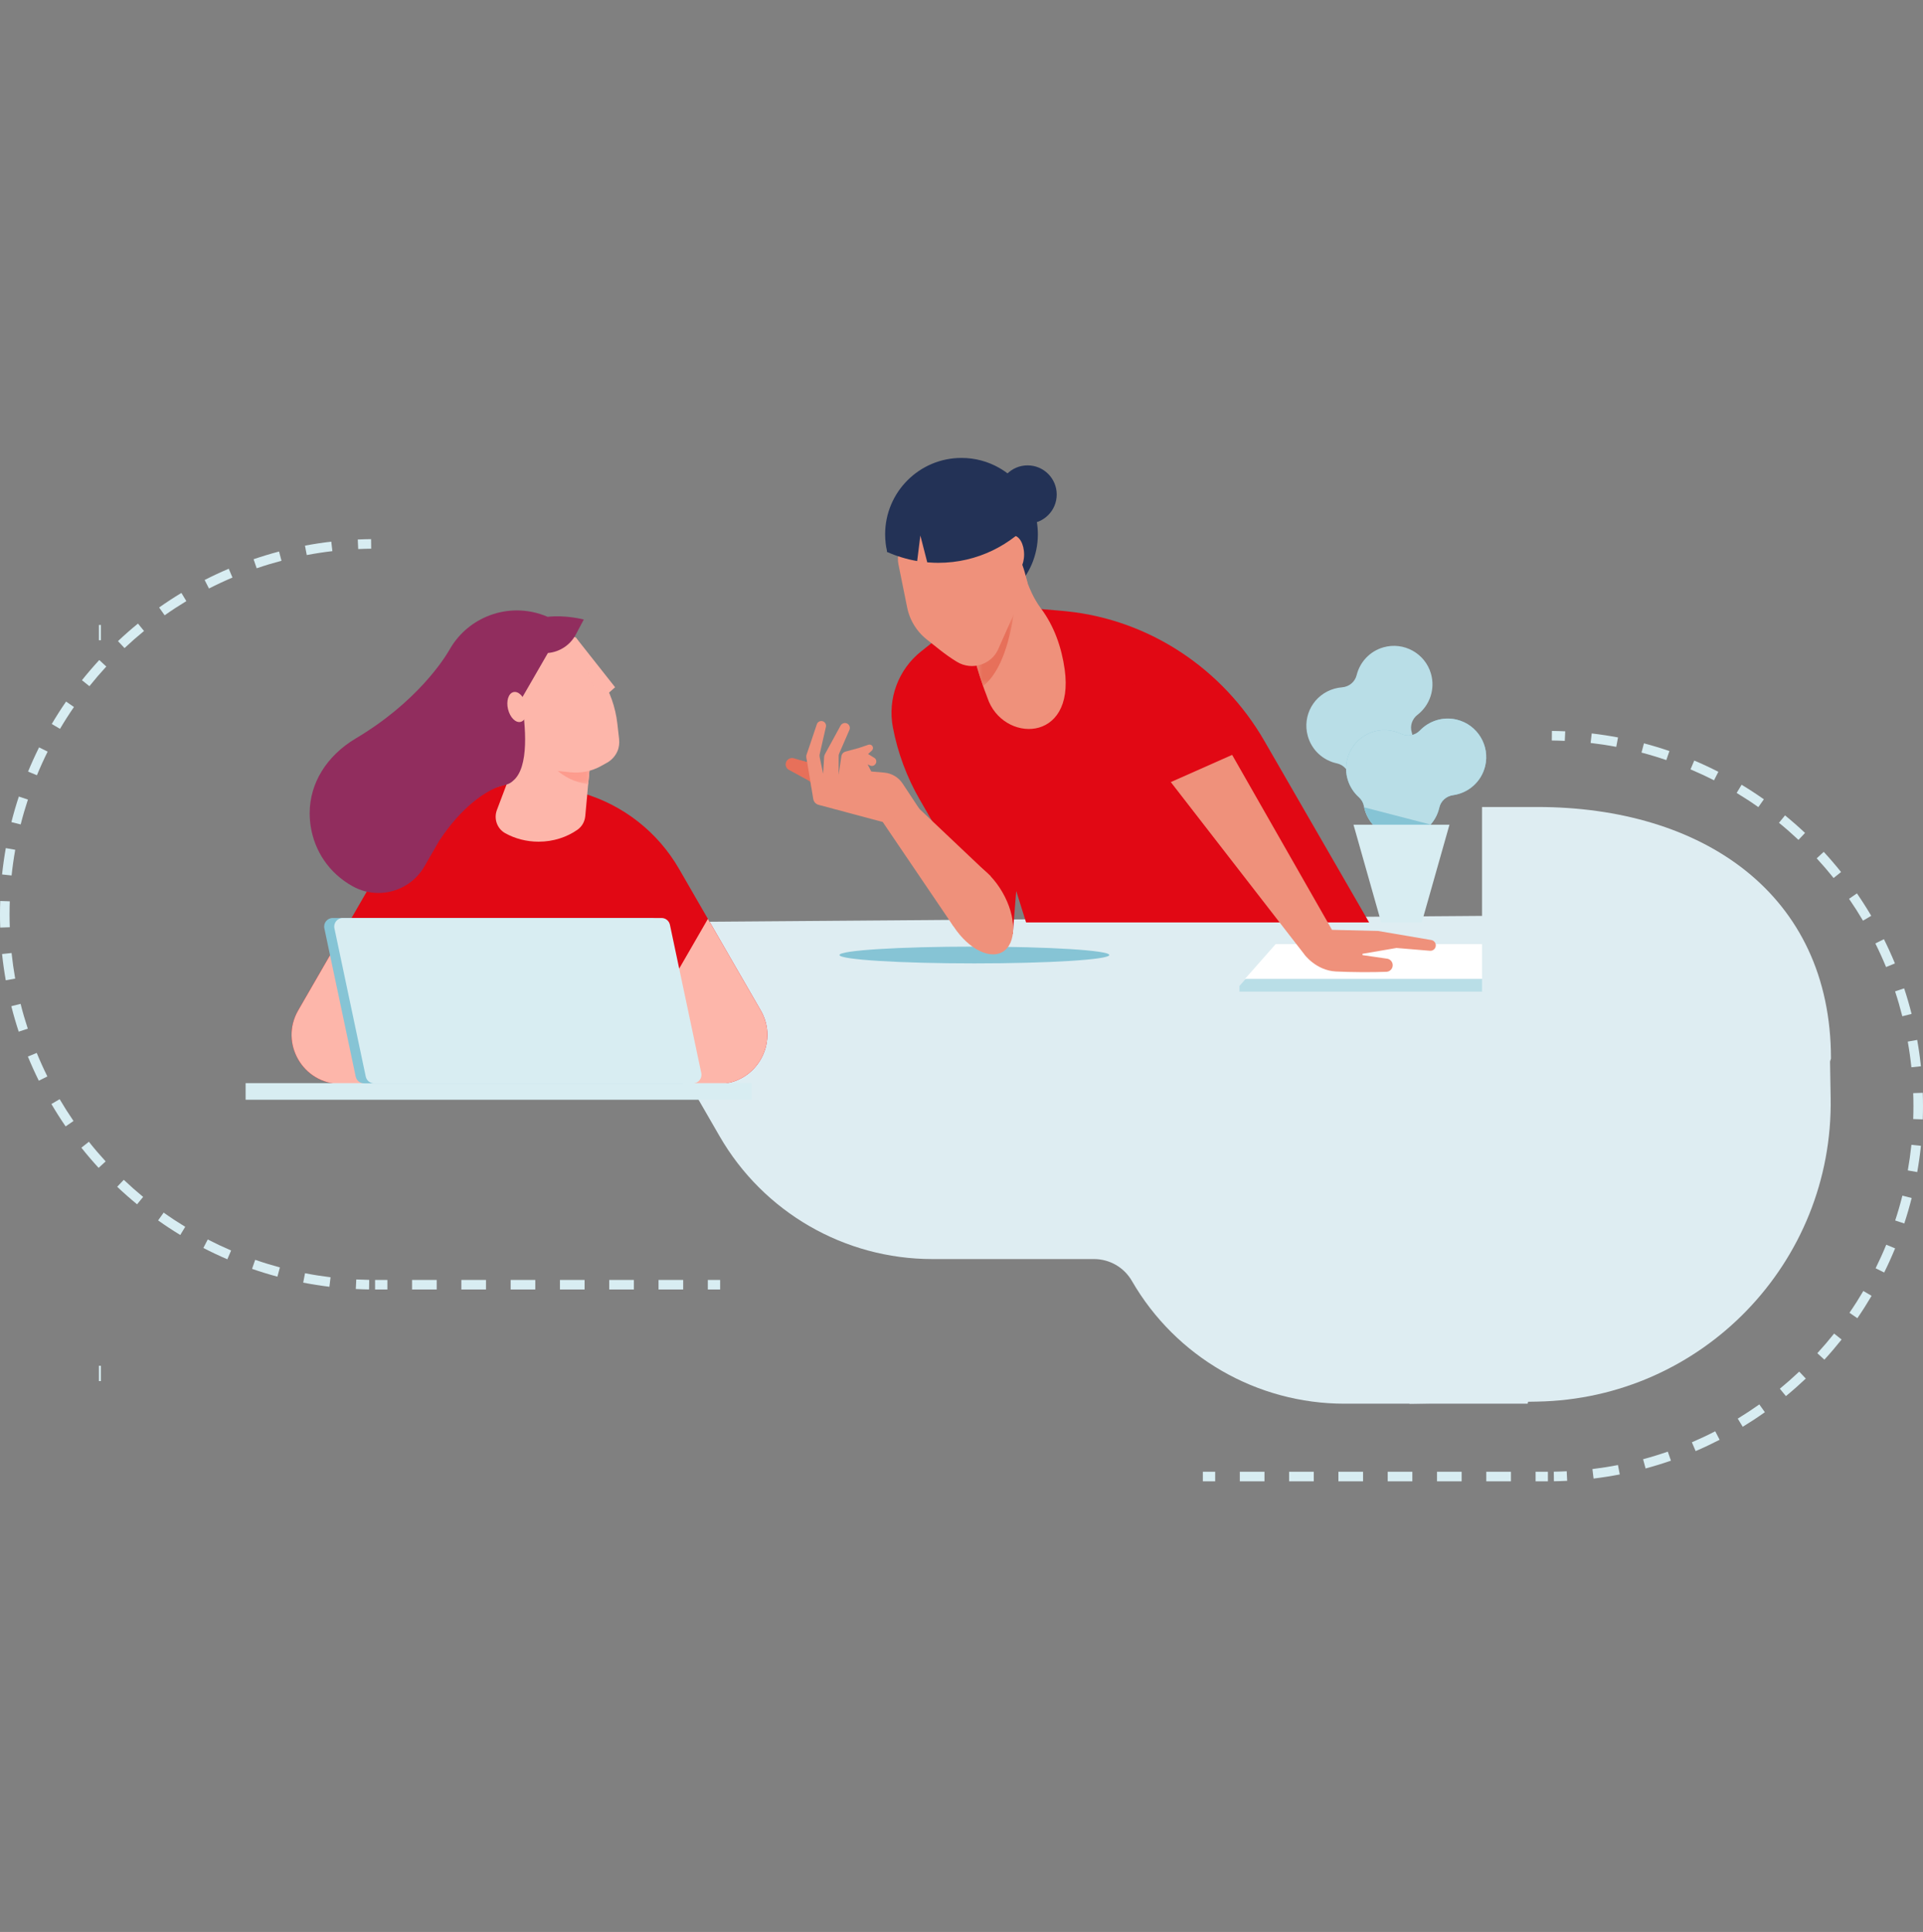 <svg width="228" height="229" xmlns="http://www.w3.org/2000/svg">

 <rect width="100%" height="100%" fill="#808080" stroke="none"/>

 <mask height="3" width="6" y="90" x="64" maskUnits="userSpaceOnUse" id="mask0">
  <path id="svg_1" fill="white" d="m64.957,90.066l4.973,0l0,2.881l-4.973,0l0,-2.881z" clip-rule="evenodd" fill-rule="evenodd"/>
 </mask>
 <mask height="5" width="4" y="78" x="69" maskUnits="userSpaceOnUse" id="mask1">
  <path id="svg_2" fill="white" d="m69.558,78.912l2.656,0l0,3.262l-2.656,0l0,-3.262z" clip-rule="evenodd" fill-rule="evenodd"/>
 </mask>
 <mask height="6" width="4" y="88" x="94" maskUnits="userSpaceOnUse" id="mask2">
  <path id="svg_3" fill="white" d="m94.949,88.705l2.256,0l0,4.723l-2.256,0l0,-4.723z" clip-rule="evenodd" fill-rule="evenodd"/>
 </mask>
 <mask height="10" width="6" y="72" x="115" maskUnits="userSpaceOnUse" id="mask3">
  <path id="svg_4" fill="white" d="m115.788,72.805l4.409,0l0,8.52l-4.409,0l0,-8.52z" clip-rule="evenodd" fill-rule="evenodd"/>
 </mask>
 <g>
  <title>background</title>
  <rect fill="none" id="canvas_background" height="402" width="582" y="-1" x="-1"/>
 </g>
 <g>
  <title>Layer 1</title>
  <path id="svg_6" stroke-width="1.813" stroke="#D8EDF2" d="m178.556,118.778c0.055,0.056 0.111,0.111 0.165,0.167"/>
  <path id="svg_7" stroke-width="1.813" stroke="#D8EDF2" d="m189.016,143.799c0,0.078 0.001,0.156 0.001,0.234"/>
  <path id="svg_8" stroke-width="1.813" stroke="#D8EDF2" d="m11.963,162.796c-0.078,0 -0.156,-0.001 -0.234,-0.001"/>
  <path id="svg_9" fill="#D8EDF2" d="m44.01,65.037c-0.515,0.005 -1.028,0.02 -1.539,0.043l-0.052,-1.133c0.524,-0.024 1.05,-0.038 1.579,-0.044l0.012,1.134zm-4.601,0.29c-1.024,0.119 -2.038,0.274 -3.039,0.464l-0.211,-1.115c1.028,-0.194 2.068,-0.353 3.119,-0.476l0.131,1.127zm-6.035,1.141c-0.995,0.263 -1.976,0.56 -2.942,0.891l-0.367,-1.073c0.991,-0.339 1.998,-0.644 3.02,-0.914l0.29,1.097zm-5.811,1.989c-0.946,0.401 -1.875,0.835 -2.785,1.3l-0.516,-1.01c0.934,-0.477 1.887,-0.923 2.858,-1.334l0.443,1.044zm-5.469,2.795c-0.878,0.531 -1.736,1.091 -2.572,1.681l-0.654,-0.927c0.858,-0.605 1.738,-1.181 2.64,-1.725l0.587,0.971zm-5.019,3.54c-0.794,0.649 -1.564,1.325 -2.31,2.027l-0.778,-0.826c0.765,-0.721 1.556,-1.414 2.37,-2.08l0.718,0.878zm-4.472,4.212c-0.694,0.753 -1.362,1.531 -2.002,2.331l-0.886,-0.708c0.657,-0.822 1.342,-1.619 2.054,-2.392l0.834,0.769zm-3.835,4.798c-0.581,0.842 -1.133,1.706 -1.654,2.59l-0.977,-0.576c0.535,-0.907 1.101,-1.794 1.697,-2.658l0.934,0.644zm-3.12,5.291c-0.455,0.915 -0.879,1.848 -1.27,2.798l-1.049,-0.432c0.401,-0.975 0.836,-1.933 1.304,-2.872l1.016,0.505zm-2.337,5.679c-0.32,0.969 -0.607,1.953 -0.859,2.951l-1.1,-0.278c0.259,-1.024 0.553,-2.034 0.882,-3.029l1.077,0.356zm-1.505,5.954c-0.179,1.003 -0.323,2.019 -0.431,3.044l-1.128,-0.119c0.111,-1.052 0.259,-2.094 0.442,-3.124l1.117,0.199zm-0.646,6.109c-0.018,0.511 -0.027,1.024 -0.027,1.539c0,0.514 0.009,1.025 0.027,1.534l-1.134,0.04c-0.018,-0.523 -0.027,-1.047 -0.027,-1.574c0,-0.528 0.009,-1.055 0.028,-1.579l1.134,0.04zm0.213,6.127c0.108,1.022 0.251,2.034 0.428,3.034l-1.117,0.198c-0.182,-1.026 -0.329,-2.064 -0.439,-3.113l1.128,-0.119zm1.069,6.027c0.25,0.995 0.535,1.976 0.853,2.942l-1.077,0.354c-0.326,-0.991 -0.619,-1.998 -0.876,-3.019l1.1,-0.277zm1.913,5.814c0.388,0.947 0.809,1.878 1.262,2.791l-1.016,0.503c-0.464,-0.936 -0.896,-1.891 -1.295,-2.864l1.05,-0.43zm2.718,5.484c0.518,0.882 1.066,1.744 1.643,2.585l-0.935,0.642c-0.592,-0.863 -1.155,-1.747 -1.686,-2.652l0.978,-0.575zm3.464,5.047c0.636,0.8 1.3,1.576 1.99,2.328l-0.836,0.767c-0.708,-0.771 -1.389,-1.568 -2.042,-2.389l0.888,-0.706zm4.138,4.511c0.741,0.702 1.507,1.378 2.296,2.027l-0.72,0.876c-0.81,-0.665 -1.596,-1.359 -2.356,-2.079l0.78,-0.824zm4.729,3.887c0.831,0.591 1.685,1.153 2.558,1.684l-0.59,0.969c-0.896,-0.546 -1.772,-1.122 -2.625,-1.728l0.657,-0.925zm5.228,3.184c0.905,0.467 1.829,0.902 2.77,1.306l-0.447,1.043c-0.966,-0.415 -1.914,-0.862 -2.843,-1.341l0.52,-1.008zm5.625,2.412c0.961,0.334 1.938,0.634 2.928,0.901l-0.295,1.095c-1.017,-0.273 -2.019,-0.582 -3.005,-0.924l0.372,-1.072zm5.91,1.59c0.997,0.194 2.006,0.353 3.026,0.477l-0.137,1.126c-1.047,-0.127 -2.083,-0.291 -3.106,-0.489l0.216,-1.114zm6.076,0.739c0.509,0.025 1.02,0.042 1.534,0.05l-0.018,1.135c-0.527,-0.009 -1.051,-0.026 -1.573,-0.053l0.057,-1.132zm3.689,1.19l-1.461,0l0,-1.134l1.461,0l0,1.134zm5.845,0l-2.922,0l0,-1.134l2.922,0l0,1.134zm5.845,0l-2.922,0l0,-1.134l2.922,0l0,1.134zm5.845,0l-2.922,0l0,-1.134l2.922,0l0,1.134zm5.845,0l-2.922,0l0,-1.134l2.922,0l0,1.134zm5.845,0l-2.922,0l0,-1.134l2.922,0l0,1.134zm5.845,0l-2.922,0l0,-1.134l2.922,0l0,1.134zm4.383,0l-1.461,0l0,-1.134l1.461,0l0,1.134z" clip-rule="evenodd" fill-rule="evenodd"/>
  <path id="svg_10" fill="#D8EDF2" d="m183.99,87.773c0.515,0.005 1.028,0.02 1.539,0.043l0.052,-1.133c-0.524,-0.024 -1.051,-0.039 -1.579,-0.044l-0.012,1.134zm4.601,0.29c1.024,0.119 2.038,0.274 3.039,0.463l0.211,-1.115c-1.028,-0.194 -2.068,-0.353 -3.119,-0.476l-0.131,1.127zm6.034,1.141c0.996,0.263 1.977,0.56 2.942,0.891l0.368,-1.073c-0.992,-0.339 -1.999,-0.644 -3.02,-0.914l-0.29,1.097zm5.812,1.989c0.945,0.401 1.874,0.835 2.784,1.3l0.516,-1.01c-0.934,-0.477 -1.887,-0.922 -2.858,-1.334l-0.442,1.044zm5.469,2.795c0.878,0.531 1.736,1.091 2.572,1.681l0.654,-0.927c-0.858,-0.605 -1.738,-1.181 -2.64,-1.725l-0.586,0.971zm5.019,3.54c0.794,0.648 1.565,1.325 2.31,2.027l0.778,-0.826c-0.765,-0.721 -1.555,-1.414 -2.37,-2.08l-0.718,0.878zm4.472,4.212c0.694,0.753 1.362,1.53 2.002,2.331l0.886,-0.708c-0.657,-0.822 -1.342,-1.62 -2.054,-2.392l-0.834,0.769zm3.835,4.798c0.581,0.842 1.132,1.706 1.654,2.59l0.977,-0.576c-0.535,-0.907 -1.101,-1.794 -1.697,-2.658l-0.934,0.644zm3.119,5.291c0.456,0.915 0.88,1.848 1.271,2.798l1.049,-0.432c-0.402,-0.975 -0.837,-1.933 -1.304,-2.872l-1.016,0.506zm2.338,5.679c0.32,0.969 0.606,1.953 0.858,2.951l1.1,-0.278c-0.259,-1.024 -0.553,-2.034 -0.881,-3.029l-1.077,0.356zm1.504,5.954c0.179,1.003 0.323,2.018 0.431,3.044l1.128,-0.119c-0.111,-1.053 -0.259,-2.095 -0.442,-3.124l-1.117,0.199zm0.646,6.108c0.018,0.511 0.027,1.024 0.027,1.539c0,0.514 -0.009,1.025 -0.027,1.535l1.134,0.039c0.018,-0.522 0.027,-1.047 0.027,-1.574c0,-0.528 -0.009,-1.055 -0.028,-1.579l-1.133,0.04zm-0.213,6.127c-0.108,1.023 -0.251,2.035 -0.428,3.034l1.117,0.198c0.182,-1.026 0.328,-2.064 0.439,-3.113l-1.128,-0.119zm-1.07,6.027c-0.25,0.995 -0.535,1.976 -0.853,2.942l1.078,0.355c0.326,-0.992 0.618,-1.999 0.875,-3.02l-1.1,-0.277zm-1.913,5.814c-0.388,0.948 -0.809,1.878 -1.261,2.791l1.016,0.504c0.464,-0.937 0.896,-1.892 1.295,-2.864l-1.05,-0.431zm-2.717,5.485c-0.518,0.882 -1.066,1.744 -1.643,2.584l0.935,0.642c0.592,-0.862 1.154,-1.747 1.686,-2.652l-0.978,-0.574zm-3.465,5.047c-0.636,0.799 -1.299,1.576 -1.989,2.328l0.835,0.767c0.708,-0.772 1.389,-1.569 2.042,-2.389l-0.888,-0.706zm-4.138,4.511c-0.741,0.702 -1.507,1.378 -2.296,2.026l0.72,0.877c0.81,-0.666 1.596,-1.36 2.356,-2.08l-0.78,-0.823zm-4.729,3.886c-0.831,0.591 -1.685,1.153 -2.558,1.685l0.59,0.969c0.896,-0.546 1.772,-1.123 2.625,-1.729l-0.657,-0.925zm-5.228,3.184c-0.905,0.467 -1.829,0.903 -2.77,1.306l0.447,1.043c0.966,-0.414 1.914,-0.862 2.843,-1.341l-0.52,-1.008zm-5.625,2.412c-0.961,0.334 -1.937,0.635 -2.928,0.901l0.295,1.095c1.016,-0.273 2.019,-0.582 3.005,-0.924l-0.372,-1.072zm-5.91,1.59c-0.997,0.194 -2.006,0.353 -3.026,0.477l0.137,1.126c1.046,-0.127 2.082,-0.29 3.105,-0.489l-0.216,-1.114zm-6.076,0.739c-0.509,0.026 -1.02,0.043 -1.534,0.051l0.018,1.134c0.527,-0.008 1.051,-0.026 1.573,-0.052l-0.057,-1.133zm-3.689,1.191l1.461,0l0,-1.135l-1.461,0l0,1.135zm-5.845,0l2.922,0l0,-1.135l-2.922,0l0,1.135zm-5.844,0l2.922,0l0,-1.135l-2.922,0l0,1.135zm-5.845,0l2.922,0l0,-1.135l-2.922,0l0,1.135zm-5.845,0l2.923,0l0,-1.135l-2.923,0l0,1.135zm-5.844,0l2.922,0l0,-1.135l-2.922,0l0,1.135zm-5.845,0l2.923,0l0,-1.135l-2.923,0l0,1.135zm-4.383,0l1.461,0l0,-1.135l-1.461,0l0,1.135z" clip-rule="evenodd" fill-rule="evenodd"/>
  <path id="svg_11" stroke-width="1.813" stroke="#D8EDF2" d="m11.729,74.983c0.078,-0 0.156,-0.001 0.234,-0.001"/>
  <path id="svg_12" stroke-width="1.813" stroke="#D8EDF2" d="m131.294,137.133c0.064,-0.044 0.128,-0.089 0.193,-0.133"/>
  <path id="svg_13" stroke-width="1.813" stroke="#D8EDF2" d="m192.121,147.83c0.046,0.064 0.09,0.128 0.135,0.191"/>
  <path id="svg_14" fill="#DEEDF2" d="m81.589,109.272l-12.929,-3.448l16.664,28.863c5.199,9.005 14.808,14.552 25.206,14.552l19.186,0c1.85,0 3.56,0.988 4.486,2.591c5.199,9.005 14.808,14.552 25.206,14.552l21.717,0l14.24,-57.972l-113.776,0.862z"/>
  <path id="svg_15" fill="#E10814" d="m85.156,128.481l-44.764,0c-4.476,0 -7.274,-4.845 -5.035,-8.722l9.684,-16.772c2.506,-4.34 6.584,-7.549 11.392,-8.964l6.342,-1.867l6.342,1.867c4.807,1.415 8.886,4.624 11.391,8.964l9.684,16.772c2.238,3.877 -0.559,8.722 -5.035,8.722z" clip-rule="evenodd" fill-rule="evenodd"/>
  <path id="svg_16" fill="#FDB6AA" d="m51.279,128.482l-10.886,0c-4.476,0 -7.274,-4.844 -5.036,-8.722l5.443,-9.428l10.479,18.15z" clip-rule="evenodd" fill-rule="evenodd"/>
  <path id="svg_17" fill="#FDB6AA" d="m85.156,128.483l-12.522,0l11.297,-19.567l6.261,10.844c2.238,3.878 -0.56,8.723 -5.036,8.723z" clip-rule="evenodd" fill-rule="evenodd"/>
  <path id="svg_18" fill="#FFA48C" d="m69.931,90.826l-0.195,2.122c-3.28,-0.414 -4.732,-2.801 -4.779,-2.881c1.16,0.602 3.06,0.66 4.59,0.582l0.384,0.178z" clip-rule="evenodd" fill-rule="evenodd"/>
  <path id="svg_19" fill="#D8EDF2" d="m29.122,130.355l60.006,0l0,-1.97l-60.006,0l0,1.97z" clip-rule="evenodd" fill-rule="evenodd"/>
  <path id="svg_20" fill="#86C4D5" d="m80.963,128.413l-37.801,0c-0.478,0 -0.89,-0.335 -0.989,-0.804l-3.716,-17.572c-0.133,-0.63 0.346,-1.225 0.989,-1.225l37.8,0c0.478,0 0.89,0.336 0.99,0.805l3.717,17.571c0.134,0.631 -0.347,1.225 -0.99,1.225z" clip-rule="evenodd" fill-rule="evenodd"/>
  <path id="svg_21" fill="#D8EDF2" d="m82.157,128.413l-37.801,0c-0.478,0 -0.89,-0.335 -0.99,-0.804l-3.715,-17.572c-0.133,-0.63 0.346,-1.225 0.989,-1.225l37.8,0c0.478,0 0.89,0.336 0.99,0.805l3.717,17.571c0.133,0.631 -0.346,1.225 -0.99,1.225z" clip-rule="evenodd" fill-rule="evenodd"/>
  <path id="svg_22" fill="#FEFEFE" d="m62.372,83.545c0.234,0.975 -0.056,1.881 -0.646,2.022c-0.591,0.142 -1.259,-0.534 -1.493,-1.509c-0.234,-0.975 0.056,-1.88 0.646,-2.022c0.591,-0.142 1.259,0.534 1.493,1.509z" clip-rule="evenodd" fill-rule="evenodd"/>
  <path id="svg_23" fill="#FDB6AA" d="m69.931,90.826l-0.194,2.122l-0.345,3.785c-0.031,0.324 -0.129,0.634 -0.285,0.913c-0.156,0.276 -0.375,0.518 -0.64,0.705c-1.267,0.887 -2.869,1.416 -4.609,1.416c-1.454,0 -2.81,-0.369 -3.958,-1.007c-0.964,-0.538 -1.376,-1.709 -0.987,-2.742c1.093,-2.894 3.323,-8.79 3.323,-8.79l6.966,3.258l0.345,0.162l0.384,0.178z" clip-rule="evenodd" fill-rule="evenodd"/>
  <g id="svg_24" mask="url(#mask0)">
   <path id="svg_25" fill="#FD9B8D" d="m69.929,90.826l-0.195,2.122c-3.28,-0.414 -4.732,-2.801 -4.779,-2.881c1.16,0.602 3.06,0.66 4.59,0.582l0.384,0.178z" clip-rule="evenodd" fill-rule="evenodd"/>
  </g>
  <path id="svg_26" fill="#FDB6AA" d="m63.921,73.887l4.356,1.684l2.999,4.744c1.042,1.648 1.698,3.51 1.919,5.448l0.206,1.811c0.057,0.5 0.004,1.012 -0.198,1.473c-0.248,0.566 -0.674,1.046 -1.23,1.357l-0.718,0.399c-1.104,0.613 -2.371,0.871 -3.627,0.737l-7.064,-0.752l-2.946,-13.248l6.302,-3.651z" clip-rule="evenodd" fill-rule="evenodd"/>
  <path id="svg_27" fill="#FDB6AA" d="m71.575,82.661l1.355,-1.201l-4.653,-5.89l-3.07,2.023l6.367,5.068z" clip-rule="evenodd" fill-rule="evenodd"/>
  <path id="svg_28" fill="#912D5E" d="m64.928,73.113c-0.293,-0.126 -0.591,-0.239 -0.895,-0.334c-2.027,-0.638 -4.28,-0.578 -6.383,0.327c-1.876,0.808 -3.344,2.167 -4.3,3.808l-0.002,-0c0,0 -0.012,0.022 -0.034,0.062c-0.021,0.036 -0.042,0.072 -0.062,0.108c-0.573,0.985 -3.802,6.123 -11.056,10.436c-3.499,2.08 -5.48,5.343 -5.48,8.873c0,0.536 0.043,1.071 0.127,1.601l0,0.002c0.002,0 0.002,0 0.002,0.002c0.45,2.807 2.094,5.451 4.952,7.046c0.972,0.543 2.026,0.801 3.066,0.801c2.18,0 4.295,-1.132 5.46,-3.15l1.744,-3.022c2.747,-4.159 5.448,-5.737 6.684,-6.281c0.315,-0.138 0.645,-0.234 0.981,-0.308c0.79,-0.173 1.072,-0.514 1.072,-0.514l-0,-0c1.99,-1.571 1.526,-6.596 1.01,-9.714l3.148,-5.454c1.365,-0.119 2.627,-0.908 3.304,-2.182l0.95,-1.787c0,0 -2.102,-0.563 -4.289,-0.321z" clip-rule="evenodd" fill-rule="evenodd"/>
  <path id="svg_29" fill="#FDB6AA" d="m62.372,83.545c0.234,0.975 -0.056,1.881 -0.646,2.022c-0.591,0.142 -1.259,-0.534 -1.493,-1.509c-0.234,-0.975 0.056,-1.88 0.646,-2.022c0.591,-0.142 1.259,0.534 1.493,1.509z" clip-rule="evenodd" fill-rule="evenodd"/>
  <g id="svg_30" mask="url(#mask1)">
   <path id="svg_31" fill="#FDB6AA" d="m72.216,82.094l-2.657,-3.182c0,0 0.405,3.861 2.657,3.182z" clip-rule="evenodd" fill-rule="evenodd"/>
  </g>
  <path id="svg_32" fill="#E10814" d="m162.327,109.333l-12.427,-21.526c-4.932,-8.541 -13.613,-14.328 -23.423,-15.347c-0.245,-0.025 -0.493,-0.049 -0.738,-0.071l-4.083,-0.347l-8.867,2.331l-3.576,2.837c-2.705,2.147 -3.994,5.618 -3.347,9.011c0.574,3.011 1.65,5.904 3.182,8.559l8.822,15.28l2.21,0.66l0.408,-5.106l1.168,3.72l40.671,0z" clip-rule="evenodd" fill-rule="evenodd"/>
  <path id="svg_33" fill="#B9DEE7" d="m159.118,81.47c-0.298,0.022 -0.598,0.074 -0.897,0.158c-2.425,0.68 -3.835,3.167 -3.169,5.596c0.467,1.704 1.836,2.912 3.446,3.257c0.407,0.087 0.776,0.302 1.046,0.619c1.14,1.344 3.012,1.962 4.814,1.411c2.376,-0.726 3.737,-3.245 3.046,-5.631c-0.007,-0.024 -0.014,-0.047 -0.021,-0.071c-0.235,-0.766 0.045,-1.591 0.68,-2.08c1.439,-1.109 2.133,-3.024 1.599,-4.877c-0.695,-2.413 -3.23,-3.815 -5.643,-3.121c-1.626,0.467 -2.791,1.76 -3.169,3.293c-0.2,0.807 -0.903,1.384 -1.732,1.445z" clip-rule="evenodd" fill-rule="evenodd"/>
  <path id="svg_34" fill="#86C4D5" d="m166.129,86.985c-0.27,-0.129 -0.556,-0.233 -0.857,-0.308c-2.443,-0.614 -4.901,0.845 -5.529,3.284c-0.441,1.711 0.148,3.439 1.374,4.538c0.31,0.278 0.524,0.648 0.6,1.057c0.323,1.733 1.642,3.199 3.48,3.616c2.422,0.549 4.854,-0.962 5.439,-3.376c0.005,-0.024 0.011,-0.048 0.017,-0.072c0.176,-0.782 0.829,-1.359 1.623,-1.469c1.8,-0.248 3.352,-1.566 3.808,-3.439c0.595,-2.439 -0.909,-4.915 -3.348,-5.511c-1.644,-0.402 -3.297,0.143 -4.386,1.285c-0.574,0.602 -1.471,0.753 -2.221,0.395z" clip-rule="evenodd" fill-rule="evenodd"/>
  <path id="svg_35" fill="#B9DEE7" d="m176.085,90.814c-0.457,1.873 -2.009,3.191 -3.809,3.439c-0.795,0.11 -1.448,0.687 -1.624,1.47c-0.004,0.023 -0.01,0.047 -0.016,0.072c-0.181,0.745 -0.537,1.404 -1.017,1.942c-0.197,0.225 -0.418,0.43 -0.656,0.61c-1.022,0.775 -2.359,1.119 -3.699,0.838c-0.021,-0.004 -0.044,-0.011 -0.067,-0.015c-1.788,-0.405 -3.084,-1.803 -3.451,-3.474c-0.011,-0.048 -0.02,-0.093 -0.029,-0.141c-0.075,-0.408 -0.291,-0.78 -0.599,-1.056c-1.227,-1.099 -1.816,-2.827 -1.375,-4.538c0.628,-2.439 3.087,-3.899 5.529,-3.284c0.301,0.075 0.587,0.179 0.858,0.307c0.749,0.359 1.646,0.208 2.22,-0.394c1.09,-1.142 2.743,-1.687 4.385,-1.284c2.439,0.596 3.943,3.072 3.35,5.511z" clip-rule="evenodd" fill-rule="evenodd"/>
  <path id="svg_36" fill="#86C4D5" d="m170.567,97.983l-1.604,0.364l-3.699,0.838c-0.021,-0.004 -0.044,-0.011 -0.067,-0.015c-1.787,-0.405 -3.084,-1.803 -3.451,-3.474l7.873,2.041l0.948,0.246z" clip-rule="evenodd" fill-rule="evenodd"/>
  <path id="svg_37" fill="#D8EDF2" d="m160.477,97.754l3.283,11.579l2.407,0l2.406,0l3.283,-11.579l-11.379,0z" clip-rule="evenodd" fill-rule="evenodd"/>
  <path id="svg_38" fill="#E7705A" d="m96.821,92.846l-0.74,-0.209c0,0 -0.002,0 -0.004,-0.002l-0.024,-0.013c-0.015,-0.006 -0.033,-0.016 -0.054,-0.029l-2.462,-1.34c-0.318,-0.173 -0.464,-0.553 -0.344,-0.893c0.111,-0.313 0.404,-0.511 0.72,-0.511c0.072,0 0.145,0.011 0.218,0.033l0.818,0.242l0.751,0.22l0.962,0.284l0.158,2.218z" clip-rule="evenodd" fill-rule="evenodd"/>
  <g id="svg_39" mask="url(#mask2)">
   <path id="svg_40" fill="#E7705A" d="m97.206,93.428l-0.993,0l-0.131,-0.791c0,0 -0.002,0 -0.004,-0.002l-0.024,-0.013c-0.015,-0.005 -0.033,-0.016 -0.054,-0.029c-0.267,-0.16 -1.095,-0.794 -1.049,-2.469l0.751,0.22l-0.091,-0.553c-0.02,-0.118 -0.009,-0.238 0.029,-0.351l0.247,-0.736c0.413,0.28 0.804,0.936 0.804,0.936l0.514,3.787z" clip-rule="evenodd" fill-rule="evenodd"/>
  </g>
  <path id="svg_41" fill="#86C4D5" d="m99.531,113.198c0,-0.55 7.161,-0.995 15.996,-0.995c8.834,0 15.996,0.445 15.996,0.995c0,0.549 -7.162,0.995 -15.996,0.995c-8.835,0 -15.996,-0.446 -15.996,-0.995z" clip-rule="evenodd" fill-rule="evenodd"/>
  <path id="svg_42" fill="#B9DEE7" d="m180.589,112.746l-29.995,0l-3.636,4.12l0,0.674l29.995,0l3.636,-4.12l0,-0.674z" clip-rule="evenodd" fill-rule="evenodd"/>
  <path id="svg_43" fill="#EF917B" d="m117.068,82.697c-0.096,-0.292 -0.218,-0.569 -0.318,-0.844c-0.065,-0.18 -0.129,-0.356 -0.189,-0.529c-0.633,-1.805 -0.985,-3.192 -0.985,-3.192l3.85,-6.045l0.685,-1.078l0.081,-0.126l0.09,-0.142l1.026,-1.611l0.349,-0.547c0,0 0.06,0.204 0.18,0.534c0.114,0.314 0.287,0.745 0.518,1.223c0.271,0.56 0.618,1.182 1.051,1.758c1.583,2.109 2.461,4.635 2.828,7.248c1.24,8.808 -7.394,8.717 -9.166,3.349z" clip-rule="evenodd" fill-rule="evenodd"/>
  <path id="svg_44" fill="white" d="m177.606,116.03l-29.995,0l3.636,-4.12l29.995,0l-3.636,4.12z" clip-rule="evenodd" fill-rule="evenodd"/>
  <path id="svg_45" fill="#233256" d="m123.053,63.333c0,5 -4.055,9.053 -9.054,9.053c-1.923,0 -3.708,-0.602 -5.176,-1.625l2.749,-0.389l-1.045,-4.66l-0.324,-1.442l-3.487,0.803l-1.527,0.352c-0.051,-0.214 -0.094,-0.432 -0.129,-0.654c-0.018,-0.111 -0.033,-0.222 -0.047,-0.335c-0.044,-0.362 -0.067,-0.731 -0.067,-1.105c0,-4.999 4.052,-9.052 9.053,-9.052c1.623,0 3.147,0.427 4.465,1.176c1.88,1.067 3.342,2.789 4.072,4.856c0.335,0.944 0.517,1.962 0.517,3.02z" clip-rule="evenodd" fill-rule="evenodd"/>
  <path id="svg_46" fill="#EF917B" d="m121.836,69.117l-3.409,7.663c-0.78,1.984 -3.161,2.773 -4.981,1.662c-0.754,-0.46 -1.46,-0.973 -2.058,-1.447l-1.507,-1.196c-0.465,-0.367 -0.874,-0.796 -1.216,-1.271c-0.544,-0.747 -0.924,-1.607 -1.109,-2.525l-1.039,-5.144c-0.205,-1.014 0.139,-2.06 0.906,-2.755c1.769,-1.604 4.108,-2.429 6.492,-2.291l3.634,0.21l3.196,5.107l0.242,-0.542c0.247,0 0.849,2.531 0.849,2.531z" clip-rule="evenodd" fill-rule="evenodd"/>
  <path id="svg_47" fill="#EF917B" d="m112.725,102.209c1.689,-0.975 4.431,0.614 6.125,3.548c1.695,2.935 1.699,6.104 0.01,7.079c-1.688,0.975 -4.431,-0.614 -6.125,-3.548c-1.694,-2.935 -1.699,-6.104 -0.01,-7.079z" clip-rule="evenodd" fill-rule="evenodd"/>
  <path id="svg_48" fill="#EF917B" d="m113.035,109.781l-8.378,-12.355l2.08,-3.698l10.734,10.159l-4.436,5.893z" clip-rule="evenodd" fill-rule="evenodd"/>
  <path id="svg_49" fill="#EF917B" d="m145.882,89.115l12.045,21.1l5.474,0.135l6.301,1.074c0.344,0.058 0.578,0.381 0.526,0.727c-0.049,0.335 -0.35,0.573 -0.688,0.545l-3.966,-0.331l-3.96,0.68c-0.107,0.002 -0.118,0.157 -0.013,0.174l2.821,0.409c0.187,0.019 0.354,0.103 0.478,0.228c0.124,0.128 0.207,0.295 0.224,0.482c0.04,0.446 -0.301,0.834 -0.75,0.852c-1.622,0.062 -4.21,0.055 -6.004,-0.04c-2.354,-0.125 -3.734,-2.036 -3.734,-2.036l0.005,-0.002l-17.239,-22.231l8.48,-1.766z" clip-rule="evenodd" fill-rule="evenodd"/>
  <path id="svg_50" fill="#EF917B" d="m107.019,92.876c-0.49,-0.742 -1.29,-1.218 -2.173,-1.296l-1.545,-0.134l-0.43,-0.842l0.299,0.139c0.218,0.1 0.476,0.031 0.614,-0.166l0.026,-0.035c0.165,-0.234 0.098,-0.562 -0.146,-0.713l-0.738,-0.453l0.449,-0.412c0.142,-0.131 0.173,-0.345 0.073,-0.511c-0.075,-0.127 -0.211,-0.198 -0.351,-0.198c-0.044,0 -0.087,0.005 -0.129,0.02l-1.169,0.393l-1.549,0.42c-0.26,0.069 -0.453,0.287 -0.492,0.553l-0.326,2.198l0.004,-2.28c0.007,-0.086 0.027,-0.167 0.062,-0.245l1.214,-2.801c0.145,-0.333 -0.047,-0.72 -0.406,-0.802c-0.261,-0.06 -0.53,0.082 -0.657,0.317l-1.84,3.37c-0.055,0.1 -0.087,0.211 -0.095,0.325l-0.122,2.003l-0.412,-2.009c-0.022,-0.102 -0.02,-0.207 0.002,-0.307l0.744,-3.261c0.073,-0.318 -0.142,-0.631 -0.464,-0.678c-0.269,-0.04 -0.526,0.118 -0.613,0.375l-0.962,2.861l-0.247,0.736c-0.038,0.113 -0.049,0.233 -0.029,0.351l0.091,0.552l0.38,2.293l0.131,0.791l0.211,1.278c0.056,0.336 0.305,0.609 0.636,0.693l7.599,2.029l4.35,-1.542l-1.99,-3.011z" clip-rule="evenodd" fill-rule="evenodd"/>
  <path id="svg_51" fill="#EF917B" d="m121.422,65.724c0,-1.242 -0.578,-2.249 -1.292,-2.249c-0.713,0 -1.291,1.007 -1.291,2.249c0,1.242 0.578,2.25 1.291,2.25c0.714,0 1.292,-1.007 1.292,-2.25z" clip-rule="evenodd" fill-rule="evenodd"/>
  <path id="svg_52" fill="#EF917B" d="m108.628,67.442l0.494,-3.968l1.021,3.968l-1.515,0z" clip-rule="evenodd" fill-rule="evenodd"/>
  <path id="svg_53" fill="#233256" d="m125.29,58.616c0,1.908 -1.546,3.454 -3.454,3.454c-1.908,0 -3.454,-1.546 -3.454,-3.454c0,-1.908 1.546,-3.454 3.454,-3.454c1.908,0 3.454,1.546 3.454,3.454z" clip-rule="evenodd" fill-rule="evenodd"/>
  <path id="svg_54" fill="#233256" d="m122.714,61.302c-2.728,3.303 -6.854,5.409 -11.471,5.409c-0.18,0 -0.361,-0.003 -0.539,-0.011c-0.256,-0.008 -0.511,-0.024 -0.764,-0.045l-0.819,-3.179l-0.376,3.026c-0.632,-0.106 -1.25,-0.255 -1.85,-0.439c-0.585,-0.176 -1.153,-0.389 -1.705,-0.636c-0.044,-0.362 -0.067,-0.731 -0.067,-1.106c0,-5 4.053,-9.051 9.054,-9.051c1.624,0 3.147,0.426 4.466,1.176c1.879,1.067 3.34,2.789 4.071,4.856z" clip-rule="evenodd" fill-rule="evenodd"/>
  <path id="svg_55" fill="#E10814" d="m142.963,81.656l3.996,7.434l-10.711,4.752l-6.464,-9.566l6.237,-4.298c2.352,-1.621 5.59,-0.838 6.942,1.678z" clip-rule="evenodd" fill-rule="evenodd"/>
  <g id="svg_56" mask="url(#mask3)">
   <path id="svg_57" fill="#E7705A" d="m120.197,72.805c-0.776,4.926 -2.187,7.376 -3.637,8.52c-0.344,-0.984 -0.604,-1.844 -0.772,-2.422c1.143,-0.184 2.175,-0.941 2.639,-2.122l1.77,-3.976z" clip-rule="evenodd" fill-rule="evenodd"/>
  </g>
  <path id="svg_58" fill="#DEEDF2" d="m167.118,166.391l-0.712,-41.95l50.534,-0.859l0.112,6.538c0.332,19.557 -15.254,35.681 -34.812,36.014l-15.122,0.257z" clip-rule="evenodd" fill-rule="evenodd"/>
  <path id="svg_59" fill="#DEEDF2" d="m209.158,148.233l-33.443,-2.036l0,-50.543l6.538,0c19.561,0 34.835,10.262 34.835,29.823l-7.93,22.756z" clip-rule="evenodd" fill-rule="evenodd"/>
 </g>
</svg>
